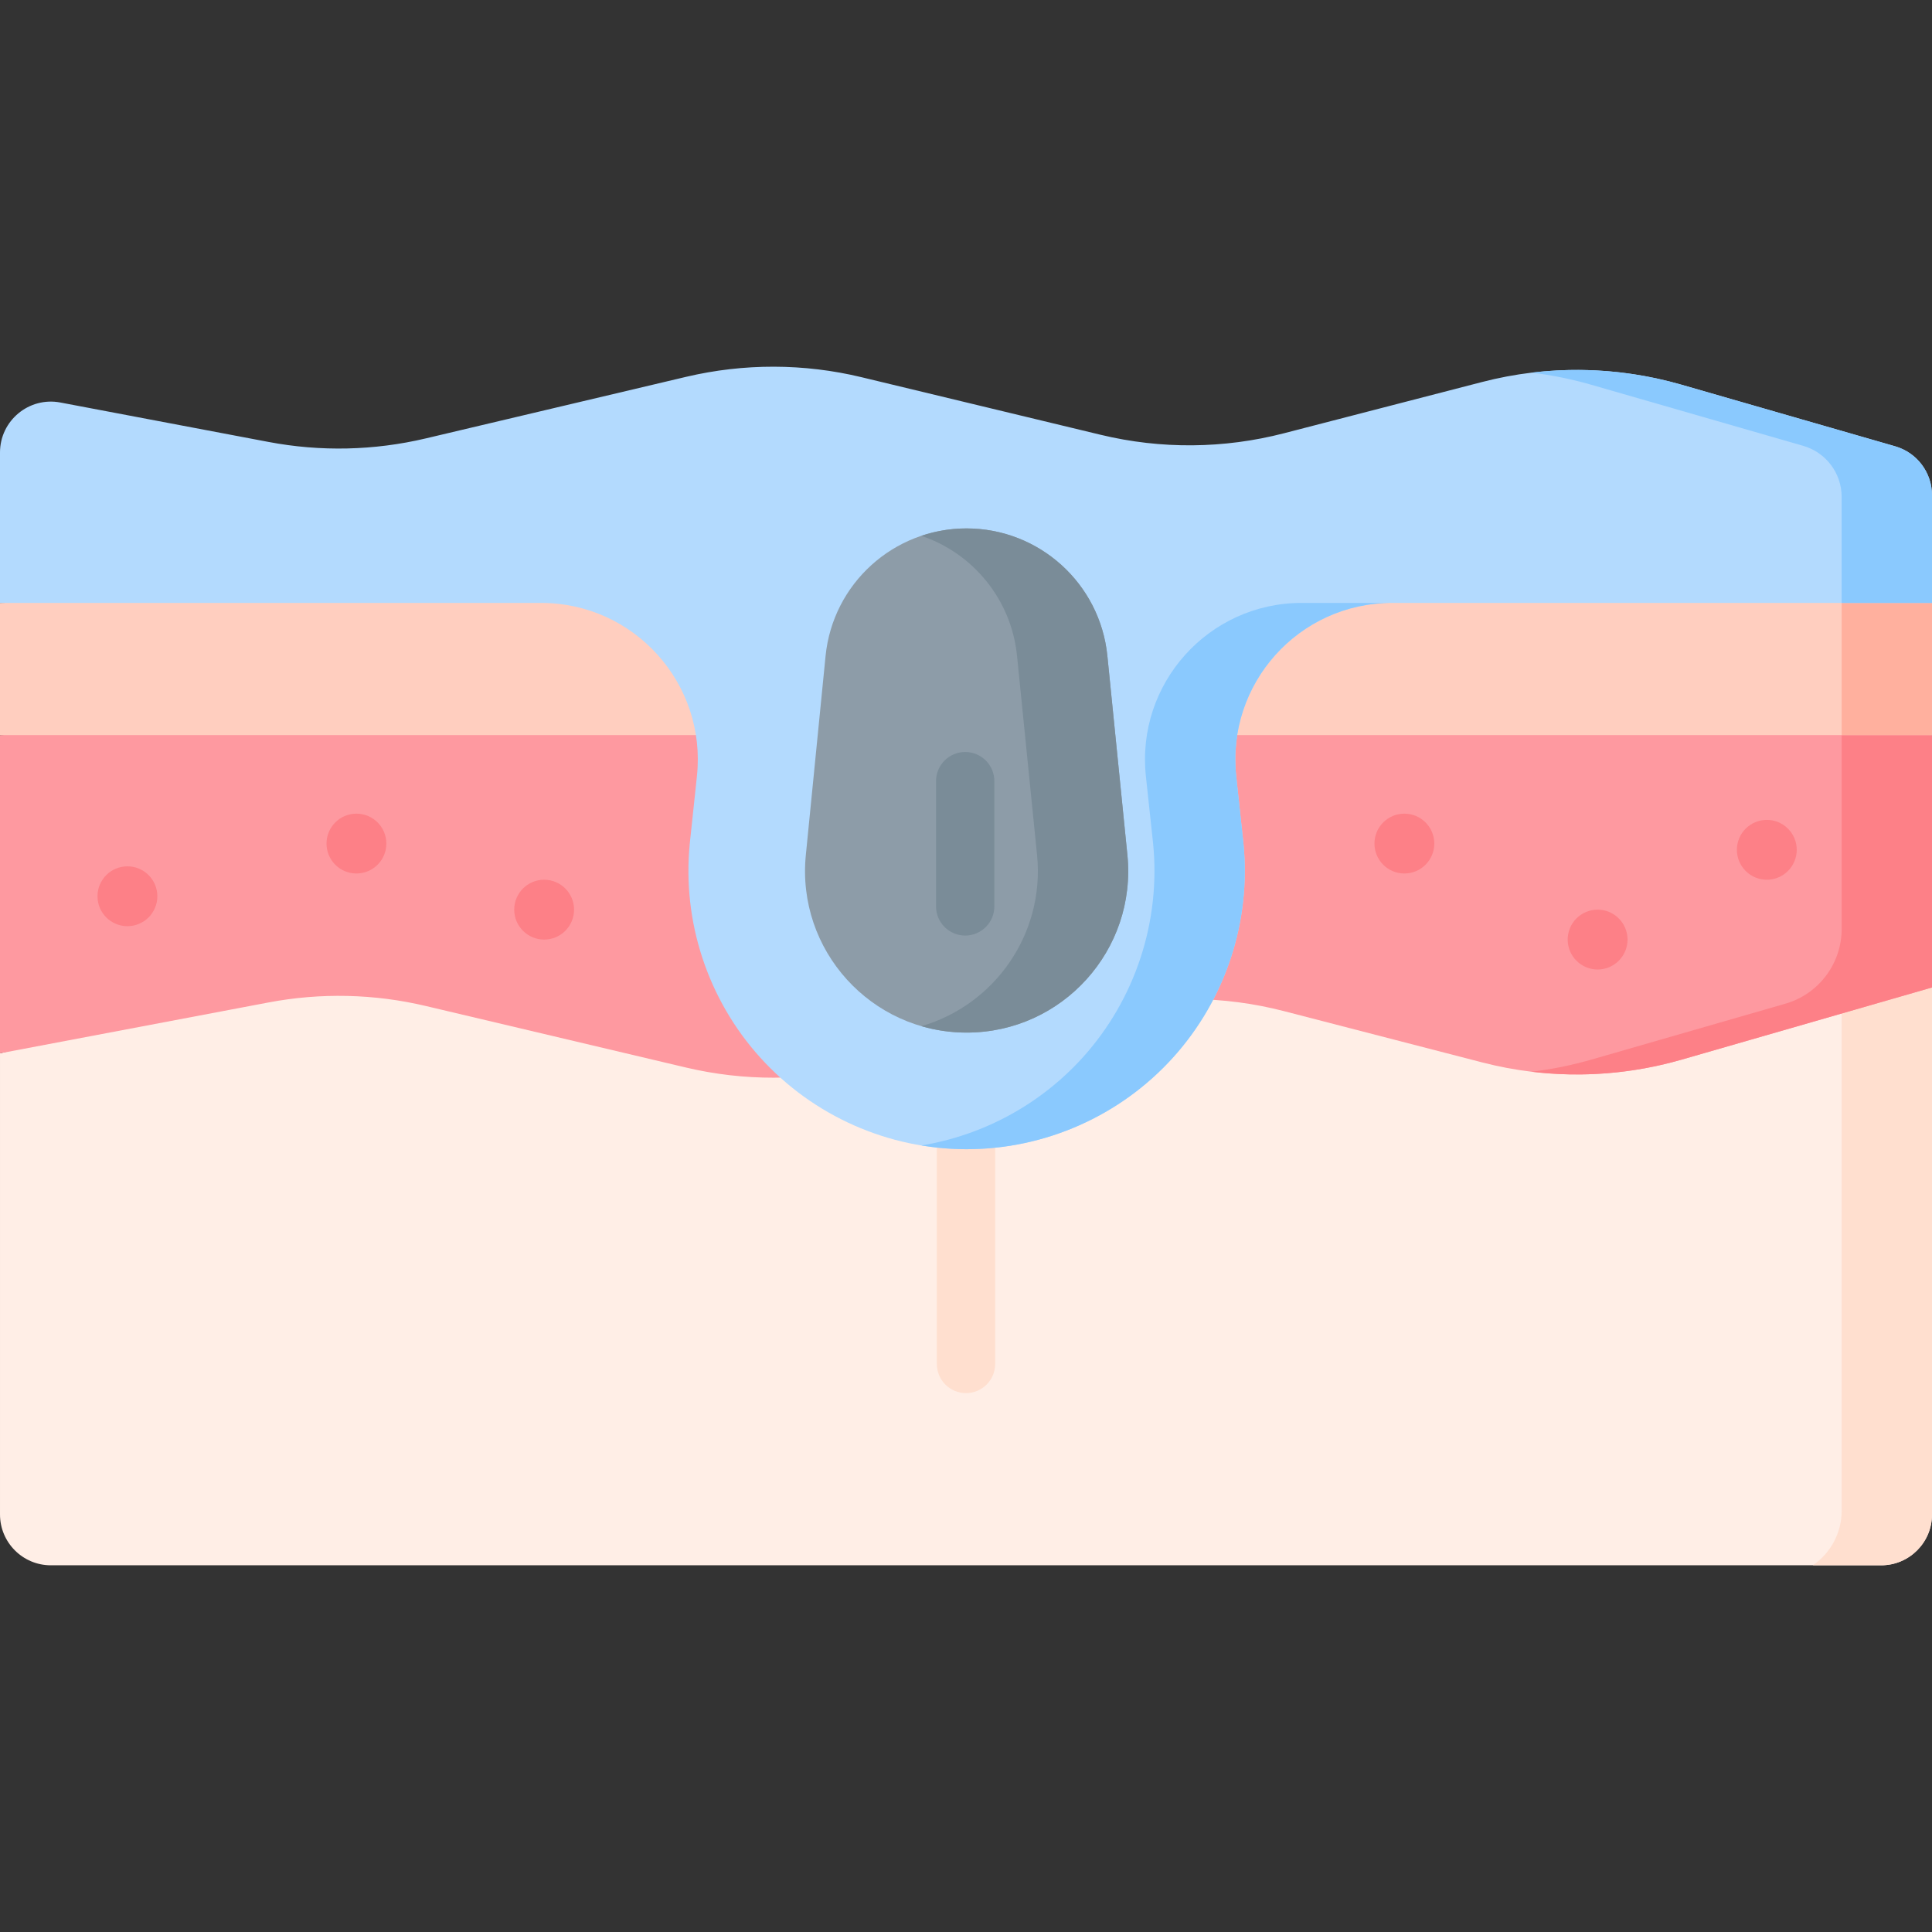 <svg xmlns="http://www.w3.org/2000/svg" id="Capa_1" height="512" viewBox="0 0 497 497" width="512"><rect x="0" y="0" width="497" height="497" fill="#333333" stroke="none"/><g><path d="m497 254.029v135.55c0 7.23-5.86 13.09-13.09 13.09h-470.82c-7.23 0-13.09-5.86-13.09-13.09v-118.61l196.98-52.36 276.78 32.68z" fill="#ffeee6"></path><path d="m497 254.029v135.55c0 7.23-5.86 13.09-13.09 13.09h-17.58c4.65-3.16 7.43-8.41 7.43-14.02v-137.36z" fill="#ffdfcf"></path><path d="m248.5 358.373c-4.143 0-7.5-3.358-7.5-7.5v-58.994c0-4.142 3.357-7.5 7.5-7.5s7.5 3.358 7.5 7.5v58.994c0 4.142-3.357 7.5-7.5 7.5z" fill="#ffdfcf"></path><path d="m0 189.1v81.864l69.05-13.08c13.42-2.55 27.22-2.24 40.51.91l66.93 15.83c14.86 3.51 30.33 3.48 45.17-.1l61.5-14.81c15.51-3.74 31.71-3.6 47.15.4l50.94 13.18c16.86 4.37 34.58 4.13 51.32-.7l64.43-18.57v-64.924l-245.402-9.967z" fill="#fe99a0"></path><g><path d="m473.76 188.156.001 50.805c0 8.92-5.902 16.764-14.473 19.234l-49.957 14.398c-5.044 1.455-10.177 2.486-15.348 3.107 12.896 1.557 26.018.519 38.588-3.107l64.43-18.57v-64.923z" fill="#fd8087"></path></g><path d="m497 189.099v-34l-248.707-6.374-248.293 6.375v34z" fill="#ffcebf"></path><path d="m497 155.099v34h-23.24v-34.596z" fill="#ffb09e"></path><path d="m497 132.97v-5.578c0-5.834-3.86-10.963-9.465-12.579l-54.965-15.842c-16.74-4.83-34.46-5.07-51.32-.7l-50.94 13.18c-15.44 4-31.64 4.14-47.15.4l-61.5-14.81c-14.84-3.58-30.31-3.61-45.17-.1l-66.93 15.83c-13.29 3.15-27.09 3.46-40.51.91l-53.523-10.139c-8.063-1.528-15.527 4.655-15.527 12.862v38.695h139.213c23.956 0 42.62 20.779 40.066 44.599-1.05 9.795-1.836 17.305-1.836 17.305-1.99 20.071 4.634 40.155 18.174 55.104 13.539 14.948 32.872 23.521 53.041 23.521 20.188 0 39.533-8.587 53.075-23.56 13.542-14.972 20.15-35.08 18.13-55.166 0 0-.787-7.434-1.842-17.153-2.586-23.838 16.085-44.651 40.063-44.651h138.916z" fill="#b3dafe"></path><g fill="#8ac9fe"><path d="m432.57 98.971c-12.57-3.627-25.692-4.665-38.588-3.107 5.171.621 10.305 1.652 15.348 3.107l54.541 15.72c5.856 1.688 9.889 7.047 9.889 13.142v5.137 22.129h23.24v-22.129-5.578c0-5.834-3.86-10.963-9.465-12.579z"></path><path d="m294.782 199.748c1.054 9.72 1.842 17.155 1.842 17.155 2.021 20.086-4.588 40.194-18.13 55.166-10.914 12.067-25.599 19.977-41.454 22.596 3.818.631 7.701.963 11.618.963 20.188 0 39.533-8.587 53.075-23.56 13.542-14.972 20.15-35.08 18.13-55.166 0 0-.788-7.436-1.842-17.155-2.586-23.837 16.084-44.649 40.061-44.649h-23.239c-23.978.001-42.648 20.813-40.061 44.65z"></path></g><path d="m248.622 135.936c-18.726 0-34.401 14.198-36.249 32.833l-5.076 51.195c-2.425 24.457 16.785 45.666 41.362 45.666 24.6 0 43.817-21.247 41.356-45.724l-5.148-51.187c-1.873-18.614-17.539-32.783-36.245-32.783z" fill="#8d9ca8"></path><path d="m290.014 219.905-5.148-51.187c-1.872-18.613-17.538-32.782-36.244-32.782-4.053 0-7.962.667-11.619 1.899 13.226 4.452 23.158 16.303 24.624 30.883l5.148 51.187c2.057 20.452-11.027 38.639-29.736 44.07 3.681 1.069 7.575 1.653 11.619 1.653 24.6.001 43.817-21.247 41.356-45.723z" fill="#7a8c98"></path><g fill="#fd8087"><circle cx="139.978" cy="234.005" r="7.697"></circle><circle cx="410.979" cy="241.702" r="7.697"></circle><circle cx="454.507" cy="218.612" r="7.697"></circle><circle cx="361.271" cy="217.007" r="7.697"></circle></g><path d="m248.293 240.667c-4.143 0-7.5-3.358-7.5-7.5v-32.22c0-4.142 3.357-7.5 7.5-7.5s7.5 3.358 7.5 7.5v32.22c0 4.142-3.357 7.5-7.5 7.5z" fill="#7a8c98"></path><circle cx="32.78" cy="230.559" fill="#fd8087" r="7.697"></circle><circle cx="91.693" cy="217.007" fill="#fd8087" r="7.697"></circle></g></svg>